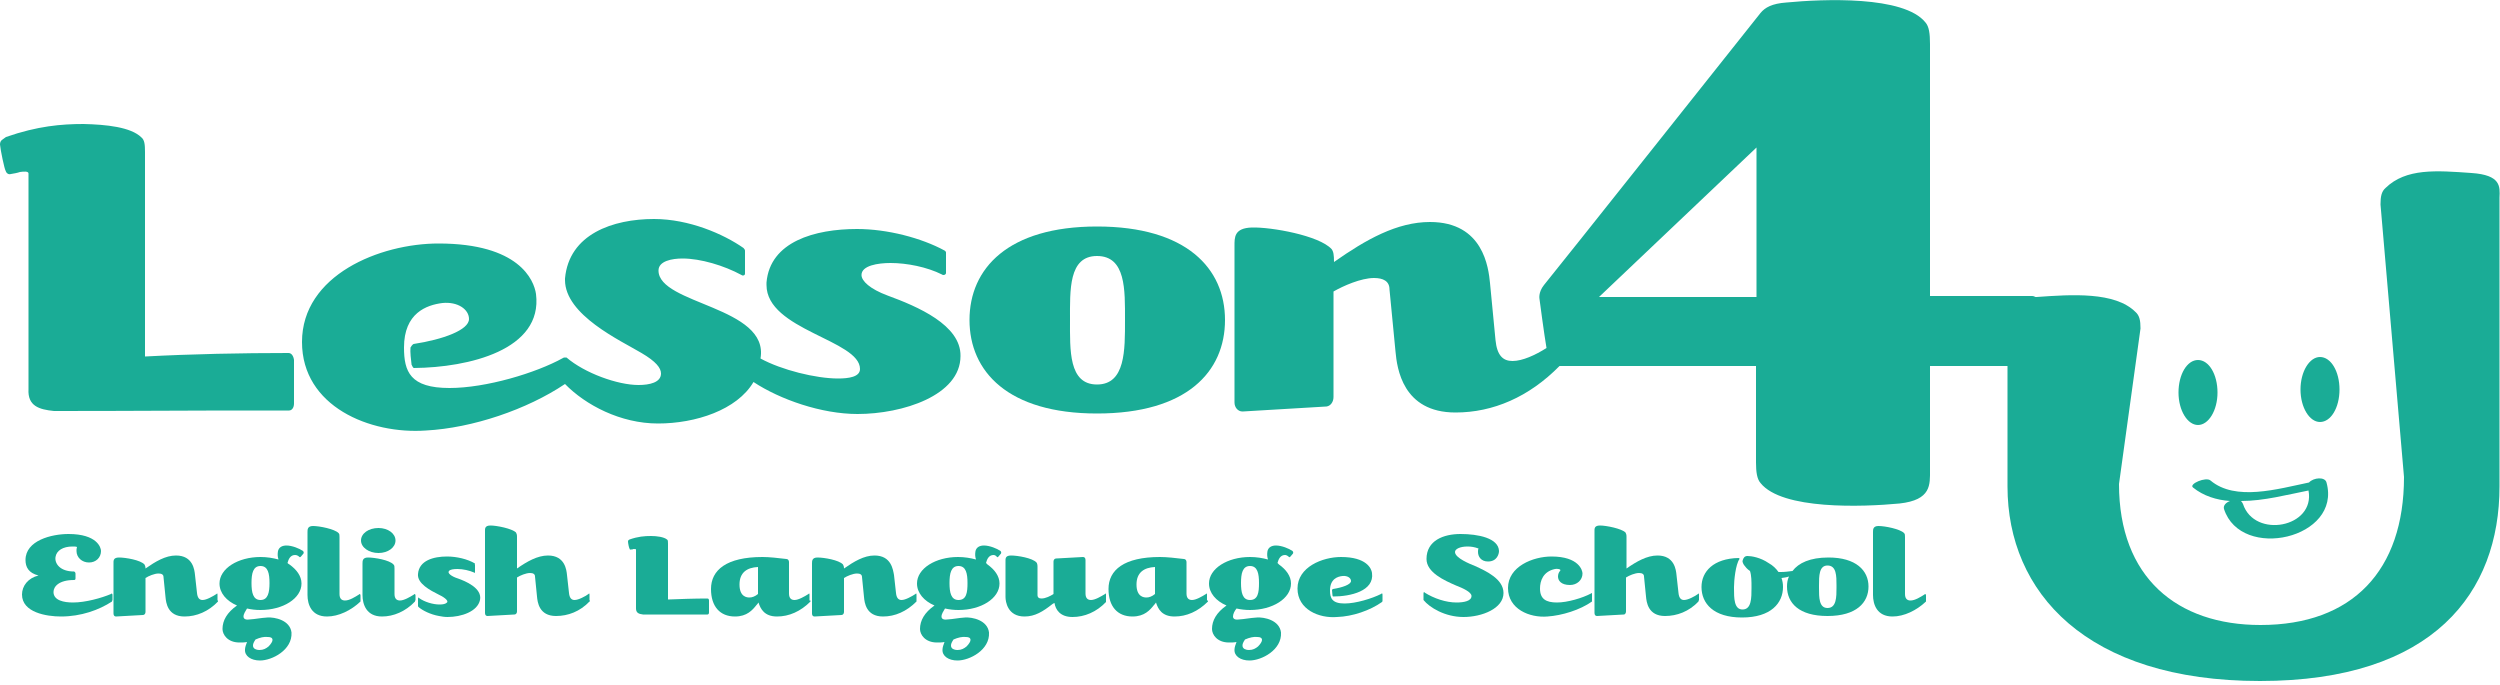 <?xml version="1.0" encoding="utf-8"?>
<!-- Generator: Adobe Illustrator 25.4.1, SVG Export Plug-In . SVG Version: 6.00 Build 0)  -->
<svg version="1.1" id="Layer_1" xmlns="http://www.w3.org/2000/svg" xmlns:xlink="http://www.w3.org/1999/xlink" x="0px" y="0px"
	 viewBox="0 0 500 137" style="enable-background:new 0 0 500 137;" xml:space="preserve">
<style type="text/css">
	.st0{fill:#1AAC96;}
</style>
<g>
	<g>
		<path class="st0" d="M57.7,70.6c-9.3,0-19.4,0.2-28.7,0.7V30.4c0-1.5-0.1-2.4-0.7-2.9c-2.1-2.1-7.1-2.6-11.6-2.7
			c-4.4,0-9.2,0.4-15.5,2.6C0.6,27.9,0,28,0,28.9c0.1,1.2,0.9,4.9,1.1,5.2c0.1,0.4,0.5,0.9,1.1,0.7c0.6-0.1,1.2-0.2,1.8-0.4
			c0.7-0.1,1.7-0.2,1.7,0.3v43.1c-0.2,3.4,2.1,4.1,5.1,4.4c16.5,0,26.4-0.1,34.1-0.1h12.9c0.6,0,1-0.6,1-1.4V72
			C58.7,71.2,58.3,70.6,57.7,70.6z"/>
		<path class="st0" d="M177.5,59.1c-3.5-1.3-5.2-2.9-5.2-4.1c0-1.9,3.3-2.4,5.8-2.4c3.3,0,7.3,0.8,10.3,2.3c0.1,0.1,0.2,0.1,0.3,0.1
			c0.3,0,0.5-0.2,0.5-0.4v-4.1c0-0.1-0.1-0.3-0.3-0.4c-4.6-2.5-11.4-4.3-17.5-4.3c-8.4,0-17.4,2.5-18.1,10.7v0.5
			c0,9,18.7,11,18.7,16.8c0,1.6-2.3,1.9-4.4,1.9c-4.4,0-11.3-1.7-15.5-4c1.8-10.4-20.4-10.8-20.4-17.6c0-1.9,2.7-2.4,4.8-2.4
			c3.6,0,8.3,1.4,11.8,3.3c0.1,0.1,0.2,0.1,0.3,0.1c0.3,0,0.4-0.2,0.4-0.4v-4.6c0-0.1-0.1-0.3-0.3-0.5c-4-2.8-10.9-5.8-17.9-5.8
			c-8.2,0-17,3-17.8,11.9V56c0,7,11.1,12.1,15.3,14.6c2.9,1.7,3.9,3,3.9,4.1c0,1.8-2.3,2.3-4.5,2.3c-4.2,0-10.8-2.4-14.4-5.5
			c0,0,0,0,0,0c0,0-0.1,0-0.1,0c0,0,0,0-0.1,0c0,0,0,0-0.1,0c0,0-0.1,0-0.2,0c0,0,0,0,0,0c-0.1,0-0.1,0.1-0.2,0.1
			c-5.4,3-15.4,6-22.7,6c-7.9,0-9.1-3.3-9.1-8.1c0-6.9,4.5-8.5,7.7-8.9c3.1-0.3,5.3,1.3,5.3,3.2c0,2.2-5.2,4.1-11.1,5
			c-0.3,0.2-0.4,0.4-0.6,0.7c-0.1,0.8,0.1,2.6,0.2,3.3v0.1c0.2,0.4,0.3,0.7,0.5,0.7c10.9-0.1,25.8-3.6,24.4-14.8
			c-0.4-2.8-3.4-10.1-19.5-10.1c-11.7,0-27.3,6.3-27.3,19.7c0,12.9,13.6,18.5,24.8,17.7c9.3-0.5,20.2-4.2,27.8-9.3
			c4.1,4.2,11.1,7.9,18.6,7.9c7.5,0,15.8-2.7,19.1-8.3c5.3,3.5,13.6,6.4,20.8,6.4c9,0,20.6-3.7,20.6-11.6
			C192.2,65,183.5,61.3,177.5,59.1z"/>
		<path class="st0" d="M219.4,45.3c-17.8,0-25.5,8.4-25.5,18.7c0,10.3,7.7,18.7,25.5,18.7c18,0,25.6-8.4,25.6-18.7
			C245,53.7,237.3,45.3,219.4,45.3z M219.4,76.9c-5.7,0-5.4-6.9-5.4-12.9c0-6-0.3-12.8,5.4-12.8c5.8,0,5.6,6.8,5.6,12.8
			C225,70,225.1,76.9,219.4,76.9z"/>
		<path class="st0" d="M494.3,34.6c-7-0.5-13.1-1-17.2,3c-0.8,0.7-1,1.7-1,3.3l4.7,54.5c0,18.7-10.3,29.6-28.7,29.6
			c-16.7,0-28.3-9.5-28.3-28.2l4.3-31.1c0-1.6-0.2-2.6-1-3.3c-4.1-4.1-12.8-3.5-19.8-3c-0.1,0-0.2,0-0.2,0c-0.2-0.1-0.4-0.2-0.7-0.2
			H386V8.8c0-2.1-0.2-3.5-0.9-4.3c-4.3-5.4-20.5-4.7-27.8-4c-2.9,0.2-4.3,1-5.2,2.1c0,0-42.1,53-43.3,54.4c-1.2,1.5-0.9,2.8-0.9,2.8
			s0.9,6.9,1.4,9.8c-2.2,1.4-4.8,2.6-6.8,2.6c-1.9,0-3.1-1.1-3.4-4.2L298,56.6c-0.3-3-1.3-12.2-12-12.2c-6.6,0-12.8,3.5-19.2,8
			c0-1.4-0.1-2.1-0.5-2.6c-2.5-2.7-12-4.4-15.9-4.3c-3.6,0.1-3.5,2-3.5,3.7v31.3c0,1,0.7,1.8,1.6,1.8l16.8-1
			c0.8-0.1,1.4-0.9,1.4-1.9V58.3c1.9-1.1,5.5-2.7,8.1-2.7c1.8,0,3.1,0.6,3.1,2.3l1.2,12.4c0.3,3.3,1.4,12.2,12,12.2
			c7.5,0,14.7-3.1,20.8-9.3h39.3v19.3c0,1.9,0.2,3.3,0.9,4.1c4.3,5.4,20.4,4.8,27.8,4.1c6.4-0.7,6.1-3.8,6.1-6.7V73.2h15.5v24.1
			c0,21.1,15.7,38.9,50.5,38.9c34.8,0,47.9-17.8,47.9-38.9V39.5C500,37.3,500.2,35,494.3,34.6z M351.3,59.4h-31.5l31.5-29.9V59.4z"
			/>
		<path class="st0" d="M439.6,85c2.1,0,3.9-2.9,3.9-6.5c0-3.6-1.7-6.5-3.9-6.5c-2.2,0-3.9,2.9-3.9,6.5C435.7,82.1,437.5,85,439.6,85
			z"/>
		<path class="st0" d="M438.6,97.5c2.1,1.7,4.7,2.5,7.4,2.7c-0.8,0.3-1.4,0.9-1.2,1.6c3.4,10.5,23.6,5.9,20.5-5.3
			c-0.3-1.2-2.6-1-3.5,0c-6.3,1.3-14.7,3.8-19.7-0.4C441.2,95.3,437.7,96.8,438.6,97.5z M461.7,98.1c1.4,7.4-10.8,9.7-13.1,2.7
			c-0.1-0.2-0.2-0.4-0.4-0.6C452.8,100.2,457.6,98.9,461.7,98.1z"/>
		<path class="st0" d="M464,84.4c2.2,0,3.9-2.9,3.9-6.5c0-3.6-1.7-6.5-3.9-6.5c-2.1,0-3.9,2.9-3.9,6.5
			C460.1,81.5,461.9,84.4,464,84.4z"/>
	</g>
	<g>
		<path class="st0" d="M22.4,120.1c0,0.1,0,0.2,0,0.2c-2.6,1.7-6.2,3-10.2,3c-2.9,0-7.8-0.8-7.8-4.4c0-1.7,1.2-3.3,3.3-3.8
			c-2-0.5-2.6-1.7-2.6-3.1c0-3.9,5.2-5.2,8.6-5.2c5.7,0,6.5,2.7,6.5,3.4c0,1.3-1,2.3-2.4,2.3c-1.4,0-2.5-1-2.5-2.3
			c0-0.3,0-0.5,0.1-0.8c-0.2-0.1-0.5-0.1-0.9-0.1c-1.9,0-3.2,0.8-3.4,2.1c-0.2,1.3,0.9,2.9,3.7,2.9c0.1,0,0.3,0.2,0.3,0.4v1
			c0,0.2-0.1,0.3-0.3,0.3c-3,0-4.1,1.3-4.1,2.4c0,1.7,2.1,2.1,3.9,2.1c2.5,0,5.7-0.9,7.6-1.7c0,0,0.1-0.1,0.1-0.1
			c0.1,0,0.2,0.1,0.2,0.3V120.1z"/>
		<path class="st0" d="M43.6,120.1c0,0.1,0,0.1,0,0.2c-1.9,2-4.3,3-6.7,3c-3.4,0-3.7-2.8-3.8-3.9l-0.4-4c0-0.5-0.4-0.7-1-0.7
			c-0.8,0-2,0.5-2.6,0.9v6.8c0,0.3-0.2,0.6-0.5,0.6l-5.4,0.3c-0.3,0-0.5-0.2-0.5-0.6v-10c0-0.5-0.1-1.2,1.1-1.2
			c1.3,0,4.3,0.5,5.1,1.4c0.1,0.2,0.2,0.4,0.2,0.8c2-1.4,4-2.6,6.1-2.6c3.4,0,3.7,2.9,3.8,3.9l0.4,3.6c0.1,1,0.5,1.4,1.1,1.4
			c0.8,0,2-0.7,2.8-1.2c0.1-0.1,0.1-0.1,0.1-0.1c0.1,0,0.1,0.1,0.1,0.3V120.1z"/>
		<path class="st0" d="M59,111c-0.9,0-1.3,0.8-1.5,1.6c0.1,0.1,0.2,0.2,0.4,0.3c1.4,1,2.4,2.3,2.4,3.8c0,3-3.7,5.3-8.2,5.3
			c-1,0-1.8-0.1-2.7-0.3c-0.3,0.5-0.7,1.1-0.7,1.6c0,0.4,0.3,0.7,1.1,0.6c1.5-0.1,2.1-0.3,3.7-0.4c1.4-0.1,4.5,0.5,4.8,3
			c0.2,3.5-3.9,5.6-6.3,5.6c-1.8,0-3.1-0.9-3-2.2c0-0.4,0.2-1,0.4-1.5c-0.5,0.1-1,0.1-1.5,0.1c-2.4,0-3.4-1.6-3.4-2.7
			c0-1.7,0.9-3.3,2.9-4.7c-2.1-0.9-3.5-2.5-3.5-4.4c0-3,3.7-5.3,8.2-5.3c1.3,0,2.5,0.2,3.6,0.5c-0.2-0.6-0.2-1.1-0.1-1.7
			c0.2-0.8,0.9-1.1,1.7-1.1c1.1,0,2.6,0.6,3.3,1.1c0.1,0.1,0.2,0.3,0.1,0.5l-0.5,0.6c-0.1,0.1-0.2,0.2-0.3,0.1
			C59.6,111.1,59.3,111,59,111z M53.9,116.6c0-1.9-0.3-3.4-1.8-3.4c-1.5,0-1.8,1.5-1.8,3.4c0,1.9,0.3,3.4,1.8,3.4
			C53.6,120,53.9,118.5,53.9,116.6z M51.1,127.9c-0.4,0.6-0.5,0.9-0.5,1.2c0,0.3,0.1,0.5,0.4,0.7c0.2,0.1,0.5,0.2,0.9,0.2
			c0.8,0,1.3-0.3,1.8-0.7c0.5-0.5,0.8-1,0.8-1.3c0-0.4-0.3-0.6-0.9-0.6C52.8,127.3,52,127.5,51.1,127.9L51.1,127.9z"/>
		<path class="st0" d="M72.1,120.1c0,0.1,0,0.2,0,0.2c-1.9,1.8-4.4,3-6.7,3c-3.1,0-3.9-2.4-3.9-4.3v-12.6c0-0.5,0-1.2,1.1-1.2
			c1.3,0,4.3,0.6,5.1,1.4c0.2,0.2,0.2,0.4,0.2,0.8v11.4c0,1,0.5,1.3,1.1,1.3c0.9,0,2-0.7,2.8-1.2l0.1-0.1c0.1,0,0.2,0.1,0.2,0.3
			V120.1z"/>
		<path class="st0" d="M72.2,108.1c0-1.4,1.5-2.5,3.5-2.5c1.9,0,3.4,1.1,3.4,2.5c0,1.4-1.5,2.5-3.4,2.5
			C73.8,110.6,72.2,109.5,72.2,108.1z M83,120.1c0,0.1,0,0.1,0,0.2c-1.9,2-4.3,3-6.6,3c-3.1,0-3.9-2.4-3.9-4.3v-6.3
			c0-0.5,0-1.2,1.1-1.2c1.3,0,4.3,0.5,5.1,1.4c0.2,0.2,0.2,0.4,0.2,0.8v5.1c0,1,0.5,1.3,1.1,1.3c0.8,0,2-0.7,2.8-1.2
			c0.1-0.1,0.1-0.1,0.1-0.1c0.1,0,0.2,0.1,0.2,0.3V120.1z"/>
		<path class="st0" d="M95,113v1.3c0,0.2-0.1,0.3-0.1,0.3c0,0-0.1,0-0.1-0.1c-0.9-0.4-2.2-0.7-3.3-0.7c-0.8,0-1.5,0.1-1.7,0.4
			c-0.4,0.4,0.5,1.1,1.8,1.5c1.4,0.5,4.9,1.9,4.4,4.3c-0.5,2.3-3.7,3.4-6.5,3.4c-0.6,0-1.2-0.1-1.7-0.2c-1.7-0.3-3.3-1.1-4.1-1.8
			c0,0-0.1-0.1-0.1-0.2v-1.4c0-0.2,0.1-0.3,0.1-0.3c0,0,0.1,0,0.1,0.1c1.1,0.8,2.8,1.3,4.1,1.3c0.7,0,1.2-0.1,1.5-0.4
			c0.4-0.4-0.8-1.2-1.7-1.6c-1.6-0.8-4.3-2.2-4.1-4.1c0.2-2.7,3.1-3.5,5.8-3.5c1.9,0,4.1,0.5,5.6,1.4C94.9,112.8,95,112.9,95,113z"
			/>
		<path class="st0" d="M118,120.1c0,0.1,0,0.2-0.1,0.2c-1.9,2-4.3,2.9-6.7,2.9c-3.4,0-3.7-2.8-3.8-3.9l-0.4-4c0-0.5-0.4-0.7-1-0.7
			c-0.8,0-2,0.5-2.6,0.9v6.8c0,0.3-0.2,0.6-0.5,0.6l-5.4,0.3c-0.3,0-0.5-0.2-0.5-0.6v-16.3c0-0.5-0.1-1.2,1.1-1.2
			c1.2,0,4.3,0.6,5.1,1.4c0.1,0.2,0.2,0.4,0.2,0.8v6.4c2-1.4,4.1-2.6,6.2-2.6c3.4,0,3.7,2.9,3.8,3.9l0.4,3.6c0.1,1,0.5,1.4,1.1,1.4
			c0.8,0,2.1-0.7,2.8-1.2c0.1-0.1,0.1-0.1,0.1-0.1c0.1,0,0.1,0.1,0.1,0.3V120.1z"/>
		<path class="st0" d="M141.8,120.1v2.4c0,0.2-0.1,0.4-0.3,0.4H138c-2.1,0-4.8,0-9.4,0c-0.8-0.1-1.4-0.3-1.4-1.2v-11.8
			c0-0.1-0.3-0.1-0.5-0.1c-0.2,0.1-0.3,0.1-0.5,0.1c-0.2,0.1-0.3-0.1-0.3-0.2c-0.1-0.1-0.3-1.1-0.3-1.4c0-0.3,0.2-0.3,0.3-0.4
			c1.7-0.6,3-0.7,4.3-0.7c1.2,0,2.6,0.2,3.2,0.7c0.2,0.1,0.2,0.4,0.2,0.8v11.2c2.5-0.1,5.3-0.2,7.9-0.2
			C141.7,119.7,141.8,119.9,141.8,120.1z"/>
		<path class="st0" d="M162.1,120.1l0,0.2c-2,2-4.3,3-6.7,3c-2.5,0-3.3-1.5-3.7-2.8c-0.2,0.3-0.3,0.4-0.4,0.5
			c-0.8,1-1.9,2.3-4.3,2.3c-3,0-4.8-2-4.8-5.5c0-3.8,3.1-6.4,10.3-6.4c1.4,0,3.1,0.2,4.8,0.4c0.3,0,0.5,0.3,0.5,0.6v6.3
			c0,1,0.5,1.3,1.1,1.3c0.8,0,2-0.7,2.8-1.2c0.1-0.1,0.1-0.1,0.1-0.1c0.1,0,0.1,0.1,0.1,0.3V120.1z M151.6,113.4
			c-2.2,0.1-3.7,1.1-3.7,3.5c0,2.5,1.5,2.6,2,2.6c0.5,0,1.1-0.2,1.7-0.7V113.4z"/>
		<path class="st0" d="M183.3,120.1c0,0.1,0,0.1,0,0.2c-2,2-4.3,3-6.7,3c-3.4,0-3.7-2.8-3.8-3.9l-0.4-4c0-0.5-0.4-0.7-1-0.7
			c-0.8,0-2,0.5-2.6,0.9v6.8c0,0.3-0.2,0.6-0.5,0.6l-5.4,0.3c-0.3,0-0.5-0.2-0.5-0.6v-10c0-0.5,0-1.2,1.1-1.2c1.3,0,4.3,0.5,5.1,1.4
			c0.1,0.2,0.2,0.4,0.2,0.8c2-1.4,4-2.6,6.1-2.6c3.4,0,3.7,2.9,3.9,3.9l0.4,3.6c0.1,1,0.5,1.4,1.1,1.4c0.8,0,2-0.7,2.8-1.2
			c0.1-0.1,0.1-0.1,0.1-0.1c0.1,0,0.1,0.1,0.1,0.3V120.1z"/>
		<path class="st0" d="M198.7,111c-0.9,0-1.3,0.8-1.5,1.6c0.1,0.1,0.2,0.2,0.3,0.3c1.4,1,2.4,2.3,2.4,3.8c0,3-3.7,5.3-8.2,5.3
			c-0.9,0-1.8-0.1-2.7-0.3c-0.3,0.5-0.7,1.1-0.7,1.6c0,0.4,0.3,0.7,1.1,0.6c1.5-0.1,2.1-0.3,3.6-0.4c1.4-0.1,4.5,0.5,4.8,3
			c0.2,3.5-3.9,5.6-6.3,5.6c-1.8,0-3.1-0.9-3-2.2c0-0.4,0.2-1,0.4-1.5c-0.5,0.1-1,0.1-1.5,0.1c-2.4,0-3.4-1.6-3.4-2.7
			c0-1.7,0.9-3.3,2.9-4.7c-2.1-0.9-3.5-2.5-3.5-4.4c0-3,3.7-5.3,8.2-5.3c1.3,0,2.5,0.2,3.6,0.5c-0.2-0.6-0.2-1.1-0.1-1.7
			c0.2-0.8,0.9-1.1,1.7-1.1c1.1,0,2.6,0.6,3.3,1.1c0.1,0.1,0.2,0.3,0.1,0.5l-0.5,0.6c-0.1,0.1-0.2,0.2-0.3,0.1
			C199.2,111.1,198.9,111,198.7,111z M193.5,116.6c0-1.9-0.3-3.4-1.8-3.4c-1.5,0-1.8,1.5-1.8,3.4c0,1.9,0.3,3.4,1.8,3.4
			C193.3,120,193.5,118.5,193.5,116.6z M190.7,127.9c-0.4,0.6-0.5,0.9-0.5,1.2c0,0.3,0.1,0.5,0.4,0.7c0.2,0.1,0.5,0.2,0.9,0.2
			c0.8,0,1.3-0.3,1.8-0.7c0.5-0.5,0.8-1,0.8-1.3c0-0.4-0.3-0.6-0.9-0.6C192.5,127.3,191.6,127.5,190.7,127.9L190.7,127.9z"/>
		<path class="st0" d="M210.5,120.8c-1.9,1.5-3.5,2.5-5.6,2.5c-3.4,0-3.8-3-3.8-3.9v-7.1c0-0.5-0.1-1.2,1.1-1.2
			c1.3,0,4.3,0.5,5.1,1.4c0.1,0.1,0.2,0.4,0.2,0.8v5.7c0,0.5,0.3,0.7,0.8,0.7c0.8,0,1.8-0.5,2.4-0.9v-6.5c0-0.3,0.2-0.6,0.5-0.6
			l5.4-0.3c0.3,0,0.5,0.2,0.5,0.6v6.7c0,1,0.5,1.3,1.1,1.3c0.8,0,2-0.7,2.8-1.2c0.1-0.1,0.1-0.1,0.1-0.1c0.1,0,0.1,0.1,0.1,0.3v1.2
			c0,0.1,0,0.2,0,0.2c-1.9,2-4.3,3-6.7,3c-2.5,0-3.4-1.5-3.6-2.8C210.8,120.6,210.7,120.7,210.5,120.8z"/>
		<path class="st0" d="M241.6,120.1l0,0.2c-2,2-4.3,3-6.7,3c-2.5,0-3.3-1.5-3.7-2.8c-0.2,0.3-0.3,0.4-0.4,0.5
			c-0.8,1-1.9,2.3-4.3,2.3c-3,0-4.8-2-4.8-5.5c0-3.8,3.1-6.4,10.3-6.4c1.4,0,3.1,0.2,4.8,0.4c0.3,0,0.5,0.3,0.5,0.6v6.3
			c0,1,0.5,1.3,1.1,1.3c0.8,0,2-0.7,2.8-1.2c0.1-0.1,0.1-0.1,0.1-0.1c0.1,0,0.1,0.1,0.1,0.3V120.1z M231,113.4
			c-2.2,0.1-3.7,1.1-3.7,3.5c0,2.5,1.5,2.6,2,2.6c0.5,0,1.1-0.2,1.7-0.7V113.4z"/>
		<path class="st0" d="M257,111c-0.9,0-1.3,0.8-1.5,1.6c0.1,0.1,0.2,0.2,0.3,0.3c1.4,1,2.4,2.3,2.4,3.8c0,3-3.7,5.3-8.2,5.3
			c-0.9,0-1.8-0.1-2.7-0.3c-0.4,0.5-0.7,1.1-0.7,1.6c0,0.4,0.3,0.7,1.1,0.6c1.5-0.1,2.1-0.3,3.7-0.4c1.4-0.1,4.5,0.5,4.8,3
			c0.2,3.5-3.9,5.6-6.3,5.6c-1.8,0-3.1-0.9-3-2.2c0-0.4,0.2-1,0.4-1.5c-0.5,0.1-1,0.1-1.5,0.1c-2.4,0-3.4-1.6-3.4-2.7
			c0-1.7,0.9-3.3,2.9-4.7c-2.1-0.9-3.5-2.5-3.5-4.4c0-3,3.7-5.3,8.2-5.3c1.3,0,2.5,0.2,3.6,0.5c-0.2-0.6-0.2-1.1-0.1-1.7
			c0.2-0.8,0.9-1.1,1.7-1.1c1.1,0,2.6,0.6,3.3,1.1c0.1,0.1,0.2,0.3,0.1,0.5l-0.5,0.6c-0.1,0.1-0.2,0.2-0.3,0.1
			C257.5,111.1,257.2,111,257,111z M251.8,116.6c0-1.9-0.3-3.4-1.8-3.4c-1.5,0-1.8,1.5-1.8,3.4c0,1.9,0.3,3.4,1.8,3.4
			C251.6,120,251.8,118.5,251.8,116.6z M249,127.9c-0.4,0.6-0.5,0.9-0.5,1.2c0,0.3,0.1,0.5,0.4,0.7c0.2,0.1,0.5,0.2,0.9,0.2
			c0.8,0,1.3-0.3,1.8-0.7c0.5-0.5,0.8-1,0.8-1.3c0-0.4-0.3-0.6-0.9-0.6C250.8,127.3,249.9,127.5,249,127.9L249,127.9z"/>
		<path class="st0" d="M266.5,119.1c0-0.2-0.1-0.8-0.1-1.1c0.1-0.1,0.1-0.2,0.2-0.2c1.9-0.3,3.6-0.9,3.6-1.6c0-0.6-0.7-1.1-1.7-1
			c-1,0.1-2.5,0.6-2.5,2.9c0,1.5,0.4,2.6,2.9,2.6c2.3,0,5.5-1,7.3-1.9c0.1-0.1,0.1-0.1,0.2-0.1c0.1,0,0.1,0.1,0.1,0.3v1.2
			c0,0.1-0.1,0.2-0.1,0.2c-2.4,1.7-5.9,2.9-9,3c-3.6,0.3-7.9-1.5-7.9-5.7c0-4.3,5-6.3,8.7-6.3c5.1,0,6.1,2.3,6.2,3.2
			c0.5,3.6-4.3,4.7-7.8,4.7C266.6,119.3,266.5,119.2,266.5,119.1L266.5,119.1z"/>
		<path class="st0" d="M284.7,119.9v-1.2c0-0.2,0.1-0.3,0.1-0.3c0,0,0.1,0,0.1,0.1c1.9,1.2,4.3,2,6.4,2c1.5,0,3-0.3,3-1.3
			c0-0.8-1.8-1.6-3.1-2.1c-2.3-1-5.9-2.6-5.9-5.3c0-3.7,3.4-5,6.8-5c3.5,0,7.6,0.8,7.7,3.4c0,0.6-0.4,2.1-2.2,2.1c-1.4,0-2-1-2-1.9
			c0-0.2,0-0.5,0.1-0.7c-0.8-0.3-1.5-0.4-2.2-0.4c-1.5,0-2.5,0.5-2.5,1.1c0,1.2,3,2.4,4,2.8c2.2,1,5.7,2.6,5.7,5.4
			c0,3.1-4.3,4.8-8,4.8c-3.7,0-6.8-1.9-8-3.4L284.7,119.9z"/>
		<path class="st0" d="M309.5,123.3c-3.6,0.3-7.9-1.5-7.9-5.7c0-4.3,5-6.3,8.7-6.3c5.5,0,6.2,2.8,6.2,3.4c0,1.3-1.1,2.3-2.5,2.3
			c-1.8,0-2.4-0.9-2.4-1.7c0-0.5,0.2-0.9,0.4-1.1c0.4-0.4-0.7-0.5-1-0.4c-2.4,0.5-3,2.4-3,3.9c0,2.1,1.2,2.8,3.4,2.8
			c2.1,0,5.1-0.9,6.8-1.8c0,0,0.1-0.1,0.1-0.1c0.1,0,0.1,0.1,0.1,0.3v1.2c0,0.1,0,0.2,0,0.2C316,122,312.4,123.1,309.5,123.3z"/>
		<path class="st0" d="M339.7,120.1c0,0.1,0,0.2,0,0.2c-1.9,2-4.3,2.9-6.7,2.9c-3.4,0-3.7-2.8-3.8-3.9l-0.4-4c0-0.5-0.4-0.7-1-0.7
			c-0.8,0-2,0.5-2.6,0.9v6.8c0,0.3-0.2,0.6-0.4,0.6l-5.4,0.3c-0.3,0-0.5-0.2-0.5-0.6v-16.3c0-0.5-0.1-1.2,1.1-1.2
			c1.2,0,4.3,0.6,5.1,1.4c0.1,0.2,0.2,0.4,0.2,0.8v6.4c2-1.4,4.1-2.6,6.2-2.6c3.4,0,3.7,2.9,3.8,3.9l0.4,3.6c0.1,1,0.5,1.4,1.1,1.4
			c0.8,0,2.1-0.7,2.8-1.2c0.1-0.1,0.1-0.1,0.1-0.1c0.1,0,0.1,0.1,0.1,0.3V120.1z"/>
		<path class="st0" d="M373.7,117.3c0,3.2-2.4,5.9-8.2,5.9c-5.7,0-8.1-2.6-8.1-5.9c0-0.7,0.1-1.4,0.4-2c-0.6,0.2-0.9,0.2-1.5,0.3
			c0.2,0.6,0.3,1.1,0.3,1.8c0,3.2-2.4,6.1-8.2,6.1c-5.7,0-8.1-2.8-8.1-6.1c0-3.1,2.4-5.7,7.4-5.8c0.1,0,0.2,0.1,0.2,0.1
			c0,0.1,0,0.1,0,0.1c-0.8,1.1-1.1,4.4-1.1,5.6v0.3c0,1.9,0,4.2,1.7,4.2c1.8,0,1.8-2.3,1.8-4.3v-0.2c0-1.1,0-2.3-0.3-3.2
			c-0.6-0.4-0.9-0.8-1.2-1.2c-0.2-0.3-0.3-0.6-0.3-0.8c0-0.1,0.1-0.2,0.1-0.3c0.1-0.3,0.3-0.7,0.9-0.7c0.8,0,2.6,0.3,4.2,1.4
			c0.9,0.5,1.5,1.1,2,1.8h0.5c0.8,0,1.4-0.1,2.3-0.2c1.2-1.6,3.5-2.7,7.2-2.7C371.2,111.5,373.7,114.1,373.7,117.3z M367.3,117.5
			v-0.4c0-1.9,0-4-1.8-4c-1.7,0-1.7,2.1-1.7,4v0.5c0,1.9,0,4,1.7,4C367.3,121.6,367.3,119.4,367.3,117.5z"/>
		<path class="st0" d="M385.2,120.1c0,0.1,0,0.2,0,0.2c-1.9,1.8-4.4,3-6.7,3c-3.1,0-3.9-2.4-3.9-4.3v-12.6c0-0.5,0-1.2,1.1-1.2
			c1.3,0,4.3,0.6,5.1,1.4c0.2,0.2,0.2,0.4,0.2,0.8v11.4c0,1,0.5,1.3,1.1,1.3c0.9,0,2-0.7,2.8-1.2l0.1-0.1c0.1,0,0.2,0.1,0.2,0.3
			V120.1z"/>
	</g>
</g>
</svg>
